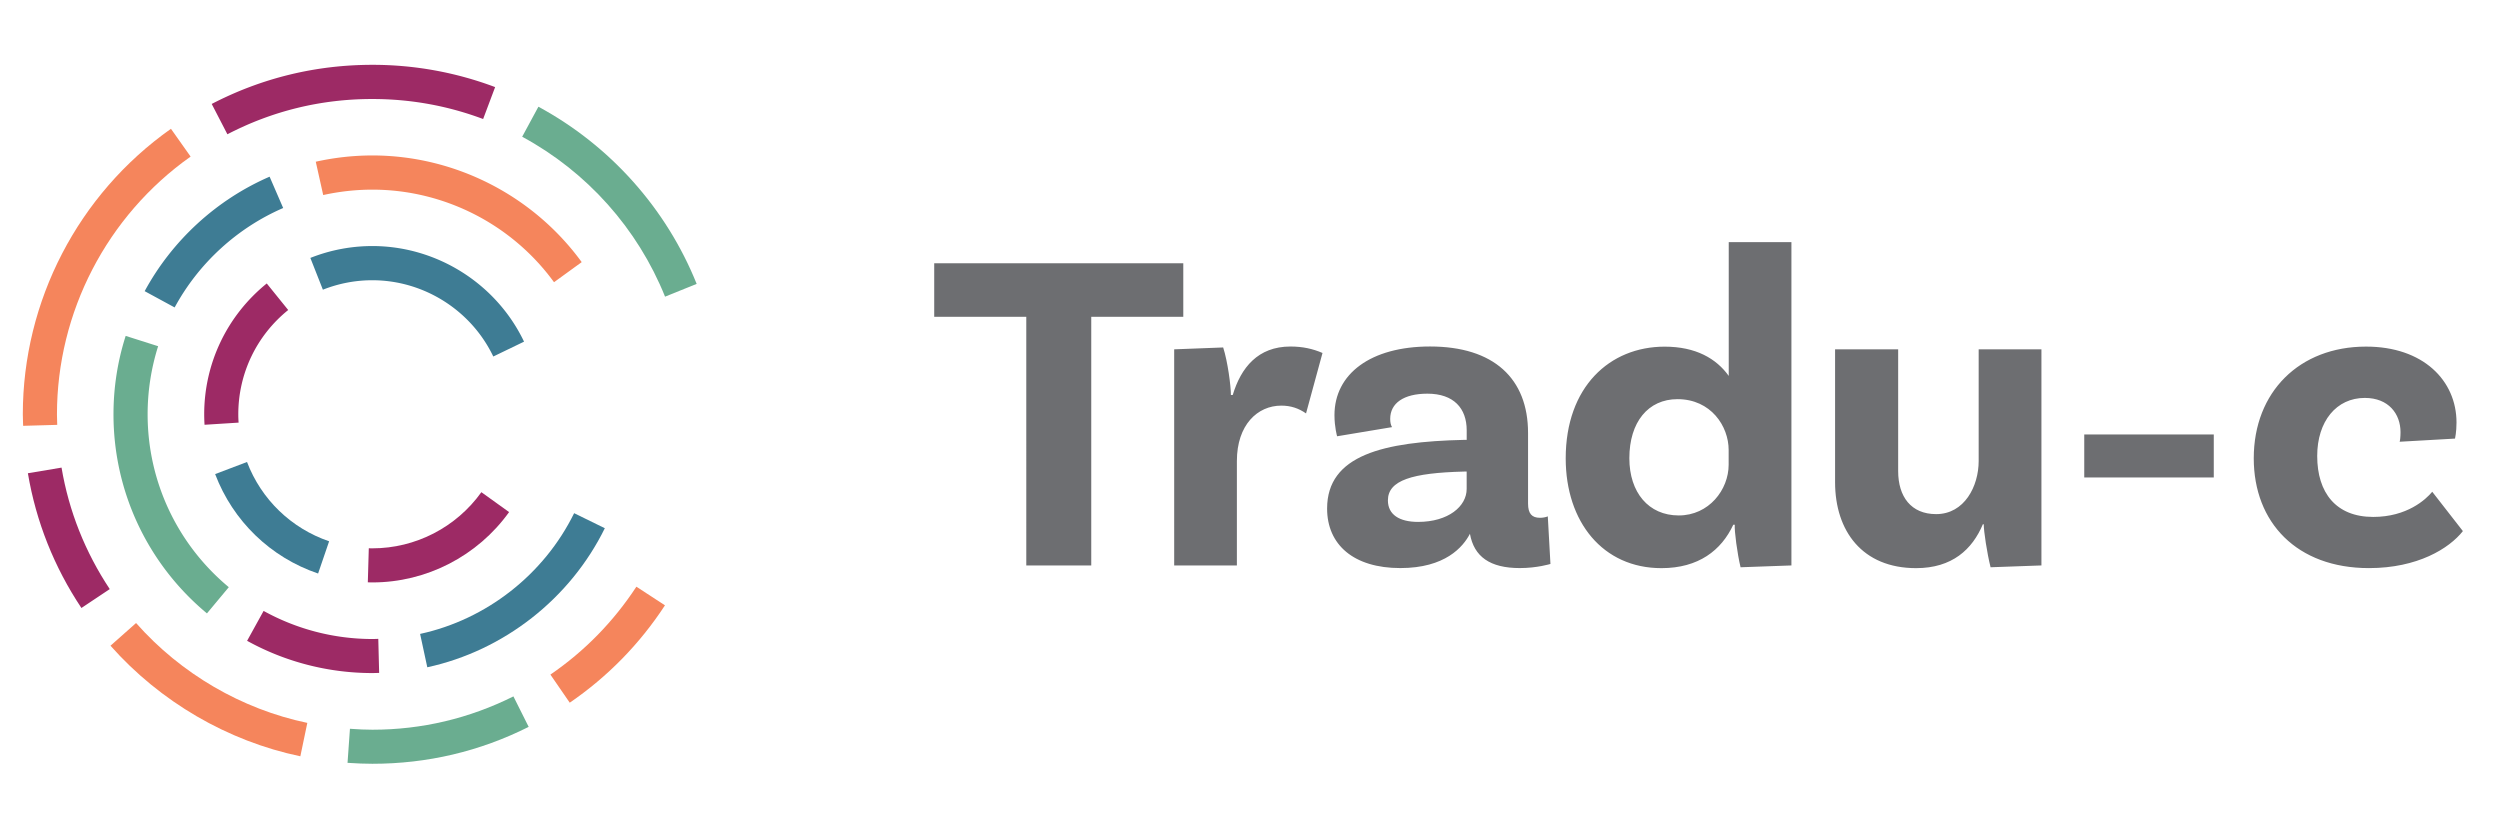 <svg xmlns="http://www.w3.org/2000/svg" width="680.31" height="226" viewBox="0 0 680.31 226"><path fill="#9D2A65" d="M55.66 115.592a48.43 48.43 0 0 1-.093-2.839c0-13.888 6.219-26.866 17.023-35.617l5.837 7.226c-8.633 6.971-13.582 17.309-13.582 28.381 0 .688.022 1.43.086 2.262l-9.271.587z"/><path fill="#3E7C94" d="M86.563 156.07c-12.956-4.395-23.157-14.27-28.019-27.057l8.675-3.295c3.878 10.191 12.024 18.051 22.343 21.582l-2.999 8.77z"/><path fill="#9D2A65" d="M101.332 158.494c-.297 0-.613-.012-.923-.021l-.318-.008.267-9.268.368.01c.214.01.403.01.617.01 11.715 0 22.796-5.699 29.651-15.279l7.544 5.416c-8.593 11.98-22.503 19.14-37.206 19.14z"/><path fill="#3E7C94" d="M134.236 97.014c-6.028-12.611-18.941-20.754-32.915-20.754-4.641 0-9.164.876-13.455 2.572l-3.411-8.646a45.696 45.696 0 0 1 16.876-3.231c17.512 0 33.731 10.213 41.272 26.018l-8.367 4.041zM47.527 83.663l-8.158-4.43c7.501-13.825 19.554-24.885 33.996-31.154l3.694 8.526C64.507 62.039 54.028 71.66 47.527 83.663z"/><path fill="#6AAD90" d="M56.317 166.918c-16.155-13.432-25.435-33.168-25.435-54.166 0-7.279 1.11-14.446 3.316-21.346l8.834 2.806a61.363 61.363 0 0 0-2.86 18.54c0 18.232 8.05 35.361 22.088 47.035l-5.943 7.131z"/><path fill="#9D2A65" d="M101.332 183.156c-11.941 0-23.698-3.029-34.091-8.777l4.491-8.135a61.197 61.197 0 0 0 29.6 7.646c.34 0 .668-.012 1.006-.021l.604-.021.233 9.266-.512.012c-.474.02-.909.03-1.331.03z"/><path fill="#F5855C" d="M150.762 76.797c-11.471-15.784-29.958-25.192-49.43-25.192-4.473 0-8.974.498-13.38 1.472l-2.024-9.068a70.749 70.749 0 0 1 15.415-1.706c22.406 0 43.721 10.859 56.951 29.027l-7.532 5.467z"/><path fill="#3E7C94" d="M116.277 181.58l-1.957-9.078c18.062-3.92 33.735-16.188 41.918-32.855l8.35 4.092c-9.428 19.199-27.502 33.327-48.311 37.841z"/><path fill="#9D2A65" d="M22.154 165.447c-7.415-11.137-12.332-23.455-14.566-36.668l9.159-1.533c2.005 11.895 6.446 23.008 13.119 33.062l-7.712 5.139z"/><path fill="#F5855C" d="M81.733 205.805c-19.811-4.139-38.148-14.84-51.667-30.094l6.962-6.168c12.181 13.785 28.728 23.436 46.601 27.174l-1.896 9.088zM6.295 115.877l-.022-.615c-.021-.848-.063-1.67-.063-2.52 0-30.828 15.073-59.887 40.311-77.695l5.349 7.562C29.103 58.725 15.5 84.944 15.5 112.773c0 .752.022 1.475.053 2.217l.022.623-9.28.264z"/><path fill="#9D2A65" d="M61.88 36.54l-4.269-8.254c13.622-7.065 28.337-10.646 43.732-10.646a94.557 94.557 0 0 1 33.392 6.061l-3.263 8.687c-9.663-3.623-19.768-5.444-30.129-5.444-13.909-.012-27.186 3.219-39.463 9.596z"/><path fill="#6AAD90" d="M180.976 80.728c-7.458-18.541-21.252-33.986-38.879-43.52l4.417-8.169c19.504 10.554 34.812 27.683 43.064 48.213l-8.602 3.476z"/><path fill="#F5855C" d="M155.043 191.221l-5.266-7.648c9.332-6.387 17.194-14.451 23.403-23.92l7.775 5.074c-6.865 10.498-15.573 19.406-25.912 26.494z"/><path fill="#6AAD90" d="M101.332 207.842c-2.045 0-4.195-.086-6.76-.254l.657-9.27c2.331.17 4.28.256 6.114.256 13.442 0 26.366-3.074 38.369-9.068l4.152 8.293c-13.314 6.687-27.605 10.043-42.532 10.043z"/><g fill="#6D6E71"><path d="M279.265 86.214h-25.043V71.638h67.779v14.576h-25.045v67.655h-17.68V86.214h-.011zM359.885 96.053l-4.482 16.446c-1.99-1.378-4.109-2.12-6.736-2.12-6.473 0-12.082 5.246-12.082 15.072v28.418h-17.062V95.061l13.331-.508c1.246 3.866 2.104 10.466 2.104 12.945h.496c2.248-7.47 6.869-13.201 15.71-13.201 3.35 0 6.096.626 8.721 1.756zM421.912 153.465s-3.623 1.121-8.336 1.121c-8.119 0-12.461-3.104-13.572-9.332-1.863 3.6-6.748 9.332-18.941 9.332-12.693 0-19.926-6.346-19.926-16.197 0-14.555 15.316-18.191 37.234-18.689h.752v-2.605c0-5.973-3.508-9.968-10.697-9.968-6.473 0-10.119 2.607-10.119 6.854 0 .879.127 1.633.496 2.25l-14.947 2.488s-.717-2.488-.717-5.744c0-11.208 9.816-18.688 26.014-18.688 17.336 0 26.666 8.708 26.666 23.537v19.213c0 2.717 1.02 3.865 3.242 3.865.752 0 1.506-.129 2.131-.385l.72 12.948zm-22.798-20.403v-4.738h-.752c-14.068.359-20.68 2.363-20.68 7.842 0 3.865 3.104 5.857 8.219 5.857 8.246-.009 13.213-4.252 13.213-8.961zM487.489 65.891v87.979l-13.838.496c-.881-3.625-1.725-9.98-1.576-11.58h-.404c-3.242 6.973-9.459 11.82-19.559 11.82-15.93 0-26.045-12.561-26.045-29.871 0-19.45 11.957-30.404 26.926-30.404 8.477 0 14.068 3.242 17.438 7.966V65.891h17.058zm-17.081 60.558v-4.004c0-6.473-4.828-13.824-13.916-13.824-7.99 0-13.107 6.238-13.107 16.072 0 9.33 5.234 15.572 13.443 15.572s13.58-6.994 13.58-13.816zM555.522 95.061v58.809l-13.838.496c-.973-3.865-1.863-9.854-1.863-11.705h-.236c-2.867 6.84-8.355 11.945-18.17 11.945-14.605 0-22.047-10.072-22.047-23.396V95.066h17.168v33.131c0 6.971 3.52 11.707 10.328 11.707 7.713 0 11.58-7.584 11.58-14.453V95.066l17.078-.005zM567.174 118.221h35.248v11.709h-35.248v-11.709zM668.475 114.99c0 2.604-.406 4.361-.406 4.361l-15.07.857c.111-.23.24-1.354.24-2.609 0-4.963-3.242-9.317-9.715-9.317-7.725 0-12.957 6.344-12.957 15.801 0 9.994 5.107 16.584 15.236 16.584 9.201 0 14.322-4.738 16.068-6.848l8.338 10.703c-3.727 4.736-12.342 10.072-25.555 10.072-19.648 0-31.354-12.432-31.354-29.871 0-18.085 12.455-30.405 30.531-30.405 15.542-.021 24.644 9.206 24.644 20.672z"/></g></svg>